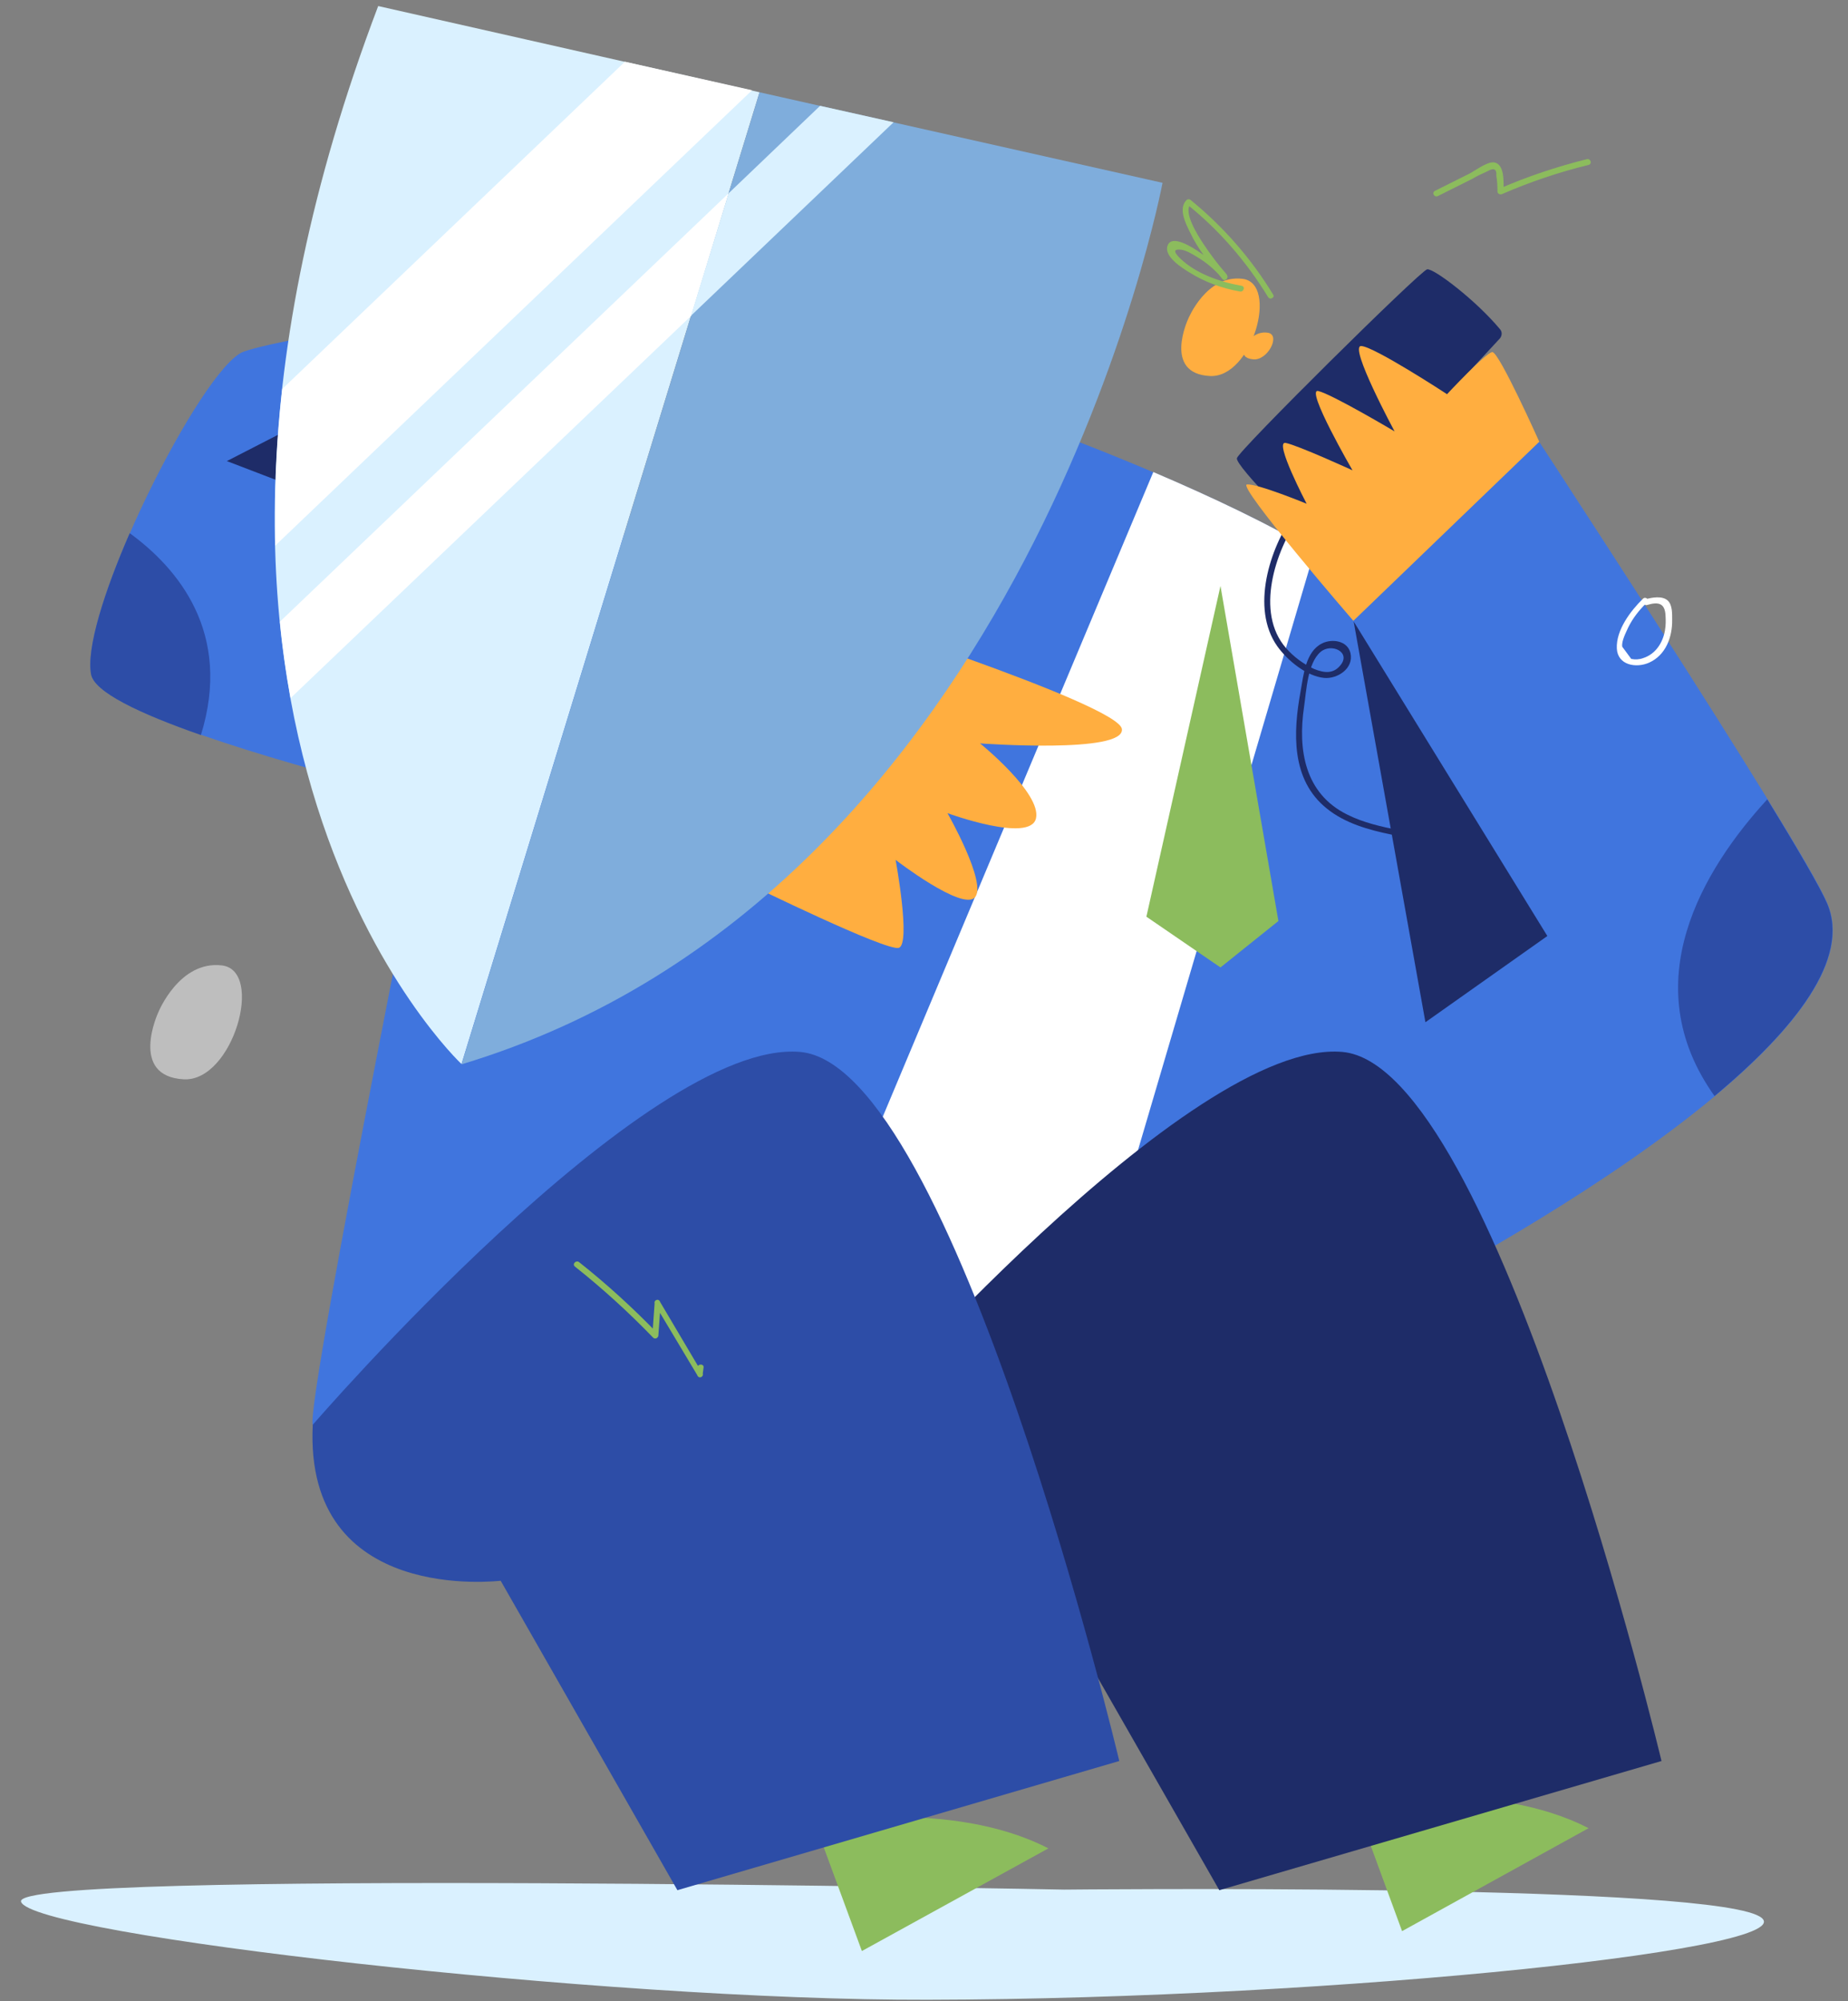 <?xml version="1.0" encoding="UTF-8"?> <!-- Generator: Adobe Illustrator 19.2.1, SVG Export Plug-In . SVG Version: 6.00 Build 0) --> <svg xmlns="http://www.w3.org/2000/svg" xmlns:xlink="http://www.w3.org/1999/xlink" id="Layer_1" x="0px" y="0px" viewBox="0 0 641.1 694" style="enable-background:new 0 0 641.1 694;" xml:space="preserve"><rect x="0" y="0" width="641.1" height="694" fill="#808080" stroke="none"/> <style type="text/css"> .st0{fill:#DAF1FF;} .st1{fill:#FFAE40;} .st2{fill:#4075DE;} .st3{fill:#FFFFFF;} .st4{fill:#2D4DA7;} .st5{fill:#1E2C68;} .st6{fill:#8CBC5D;} .st7{fill:#7FADDC;} .st8{fill:#BEBEBE;} </style> <title>thick-skin-3</title> <path class="st0" d="M369.2,655.3c0,0,214.8-2.3,240.2,8.8s-144.7,29.1-287.5,29.4c-112.2,0.3-310.9-22.5-314.6-34 S369.2,655.3,369.2,655.3z"></path> <path class="st1" d="M432.6,118.8c0,0,2.8-4.2,7.3-3.4s-0.2,9.9-5.3,9.2C428.8,124,432.6,118.8,432.6,118.8z"></path> <path class="st2" d="M338.5,140c0,0,128,44,141.3,72s14.7,278.2,8,282.2s-376.7,8-379.3,0s46.7-251.3,46.7-251.3L338.5,140z"></path> <path class="st3" d="M374.4,468L456,191.2c-15.5-9.4-36.2-19.1-55.9-27.5L273.4,465.5L374.4,468z"></path> <path class="st1" d="M260,306.7c0,0,47.5,23.3,51.8,22s-1.1-30.5-1.1-30.5s23.1,17.8,27.5,13s-9.5-29.2-9.5-29.2s28.7,10.5,30.7,1.8 s-19.4-26-19.4-26s50.4,3.7,49.2-5s-104.8-41.9-105.5-41.9L260,306.7z"></path> <path class="st2" d="M212.2,98.8c0,0-113.4,17.7-127.8,23.2s-57,90.3-52.7,111.9s189.9,60.5,189.9,60.5L212.2,98.8z"></path> <path class="st2" d="M525,139.5c0,0,99.3,151.2,108.9,173.7c22.1,51.5-153.9,140-153.9,140l-13.6-240.6L525,139.5z"></path> <path class="st4" d="M633.8,313.2c-2.4-5.5-10.2-18.9-20.7-36c-22.2,24.2-46.3,63.7-18.3,102.9C622.5,357,642.1,332.5,633.8,313.2z"></path> <path class="st4" d="M31.6,233.9c1.2,6.1,16.6,13.5,38.1,21c11-35.5-8.1-57.9-24.7-70C36.1,205.3,29.9,225,31.6,233.9z"></path> <path class="st5" d="M520.4,114.2c0.8,0.9,0.7,2.3-0.1,3.2c-9.5,10.3-63.7,68.9-65.2,69.1s-26.6-24.9-26-27.6s63.7-65.1,66-65.5 S512.1,104.2,520.4,114.2z"></path> <path class="st6" d="M282.7,632.3c0,0,47.3-8.7,81,8.7L299,676.6L282.7,632.3z"></path> <path class="st6" d="M470.1,625.3c0,0,47.3-8.7,81,8.7l-64.7,35.7L470.1,625.3z"></path> <path class="st5" d="M296.6,494.1c0,0,115.8-134,169.1-129.3s110.7,245.9,110.7,245.9L423,655.5l-61.4-107.3 C361.6,548.1,276.1,558.1,296.6,494.1z"></path> <path class="st4" d="M108.5,494.1c0,0,115.7-134,169.1-129.3s110.7,245.9,110.7,245.9l-153.3,44.8l-61.3-107.3 C173.6,548.1,105.4,556.9,108.5,494.1z"></path> <path class="st1" d="M412.2,110.6c0,0,6.3-15.5,18.9-13.9s3.3,34.4-11.3,33.7C403.3,129.6,412.2,110.6,412.2,110.6z"></path> <path class="st6" d="M441.7,102.2c-7.6-12.5-17.3-23.6-28.6-32.8c-0.4-0.4-1.1-0.4-1.5,0c-2.9,3-0.3,8,1.2,11.1 c2.8,6,7.1,11.2,11.3,16.3c0.9,1,2.3-0.4,1.5-1.5c-2-2.4-18.5-16.6-20.6-10c-1.2,3.7,5.2,7.7,7.5,9.1c5.4,3.4,11.4,5.6,17.7,6.7 c1.3,0.2,1.9-1.8,0.5-2c-7.4-1.3-15.9-4.2-21.4-9.6c-2.4-2.4-2-3.2,0.5-2.9c1.7,0.2,3.8,1.5,5.3,2.4c3.4,2,6.5,4.6,9,7.7l1.5-1.5 c-3-3.4-5.8-7.1-8.3-10.9c-1.6-2.5-7-10.7-4.2-13.6h-1.5c11.3,9,20.8,20,28.3,32.3c0.3,0.5,0.9,0.7,1.4,0.4S442,102.7,441.7,102.2 L441.7,102.2z"></path> <polygon class="st5" points="114.7,173.7 78.7,159.9 126.4,135.4 "></polygon> <path class="st0" d="M131.2,2.1c-95.1,250.7,28.9,366.9,28.9,366.9L263.5,32L131.2,2.1z"></path> <path class="st7" d="M403.3,63.4L263.5,32L160.1,369.1C357,309.8,403.3,63.4,403.3,63.4z"></path> <path class="st3" d="M216.8,21.4L97.9,134.9c-2,18-2.8,36.2-2.4,54.3L260.9,31.3L216.8,21.4z"></path> <path class="st3" d="M252.8,67L97.1,215.6c0.9,9.3,2.2,18.1,3.7,26.5l139-132.6L252.8,67z"></path> <polygon class="st0" points="239.7,109.5 310,42.4 284.5,36.7 252.8,67 "></polygon> <polygon class="st5" points="469.6,215.5 494.5,354.5 536.8,324.6 "></polygon> <polygon class="st6" points="423.4,203.2 443.5,319.4 423.4,335.5 397.7,317.9 "></polygon> <path class="st8" d="M54.9,351.1c0,0,7.3-18.1,22.1-16.3s3.8,40.3-13.2,39.5C44.6,373.3,54.9,351.1,54.9,351.1z"></path> <path class="st6" d="M498.8,68l12-6c1.7-1,3.4-1.8,5.2-2.6c2.2-1.3,3.3-0.8,3.1,1.5c0.3,1.8,0.4,3.7,0.4,5.5c0,0.6,0.5,1,1.1,1 c0.2,0,0.3,0,0.5-0.1c9.7-4.2,19.7-7.6,30-10.1c1.3-0.3,0.8-2.3-0.6-2c-10.4,2.6-20.6,6-30.5,10.3l1.6,0.9c0-2.8,0.6-10-3.7-10.1 c-2.3,0-6.2,2.9-8.1,3.9l-12,6C496.6,66.8,497.6,68.6,498.8,68L498.8,68z"></path> <path class="st6" d="M241.9,474.2l-0.3,2.3l1.9-0.5L229,451.5c-0.1-0.5-0.7-0.9-1.2-0.7c-0.5,0.1-0.9,0.7-0.7,1.2l-0.8,11.1l1.8-0.7 c-8.5-8.8-17.6-17.1-27.2-24.7c-1-0.8-2.5,0.6-1.5,1.5c9.6,7.6,18.7,15.9,27.2,24.7c0.4,0.4,1.1,0.4,1.5-0.1 c0.2-0.2,0.3-0.4,0.3-0.7l0.8-11.1l-1.9,0.5l14.6,24.4c0.1,0.5,0.7,0.9,1.2,0.7c0.5-0.1,0.9-0.7,0.7-1.2l0.3-2.3 C244.1,472.9,242.1,472.9,241.9,474.2L241.9,474.2z"></path> <path class="st5" d="M448.9,178.3c-8.4,11.8-15.1,32.6-5.8,45.8c3.5,4.9,10.1,10.4,16.3,11c4.6,0.4,10.3-3.3,9.1-8.6 c-1-4.3-6.3-5.1-9.8-3.4c-5.8,2.8-6.5,11.1-7.5,16.6c-2.6,14.2-3.4,30.7,9.1,40.7c6.3,5.1,14.5,7.4,22.3,9c9.4,2,19.2,3.9,28.6,1.1 c0.6-0.2,0.9-0.7,0.7-1.3s-0.7-0.9-1.3-0.7c-8.4,2.5-16.9,1-25.3-0.6c-6.1-1.2-12.3-2.6-17.9-5.4c-14.8-7.3-17.2-22.5-15-37.4 c0.8-5.5,1.2-15.1,5.7-19c3.7-3.2,10.6,0,7,4.5c-2.5,3.2-5.7,2.8-9.2,1.4c-3.7-1.7-7.1-4.2-9.8-7.3c-10.7-12.3-3.7-33.6,4.5-45.2 C451.5,178.3,449.7,177.2,448.9,178.3L448.9,178.3z"></path> <path class="st1" d="M534,153.2c0,0-14-31.3-16.3-31.1S502,136.7,502,136.7s-25.4-16.6-29.8-16.7s11.6,29.6,11.6,29.6 s-21.9-13-26.5-14s11.9,27.5,11.9,27.5s-19-8.7-23.2-9.5s7.3,21.1,7.3,21.1s-17-7-20.7-6.7s36.9,47.3,36.9,47.3L534,153.2z"></path> <path class="st3" d="M570,207.6c-4.3,4.2-9.4,10.9-9.1,17.3c0.3,5.8,6.7,6.9,11.2,4.9c5.8-2.6,8.1-8.9,8-14.9c0-2,0.1-5.1-1.5-6.6 c-1.9-1.8-5.5-1.1-7.7-0.5c-1.3,0.4-0.7,2.4,0.5,2c4-1.2,6.2-0.6,6.4,3.7c0.1,1.7,0.1,3.4-0.2,5.1c-0.7,4.2-3.2,8.2-7.5,9.6 c-1.3,0.5-2.8,0.6-4.2,0.3l-3.1-4.2c-0.4-1.9,1.4-5.2,2.1-6.8c1.6-3.2,3.8-6,6.4-8.5C572.5,208.2,571,206.7,570,207.6L570,207.6z"></path> </svg> 